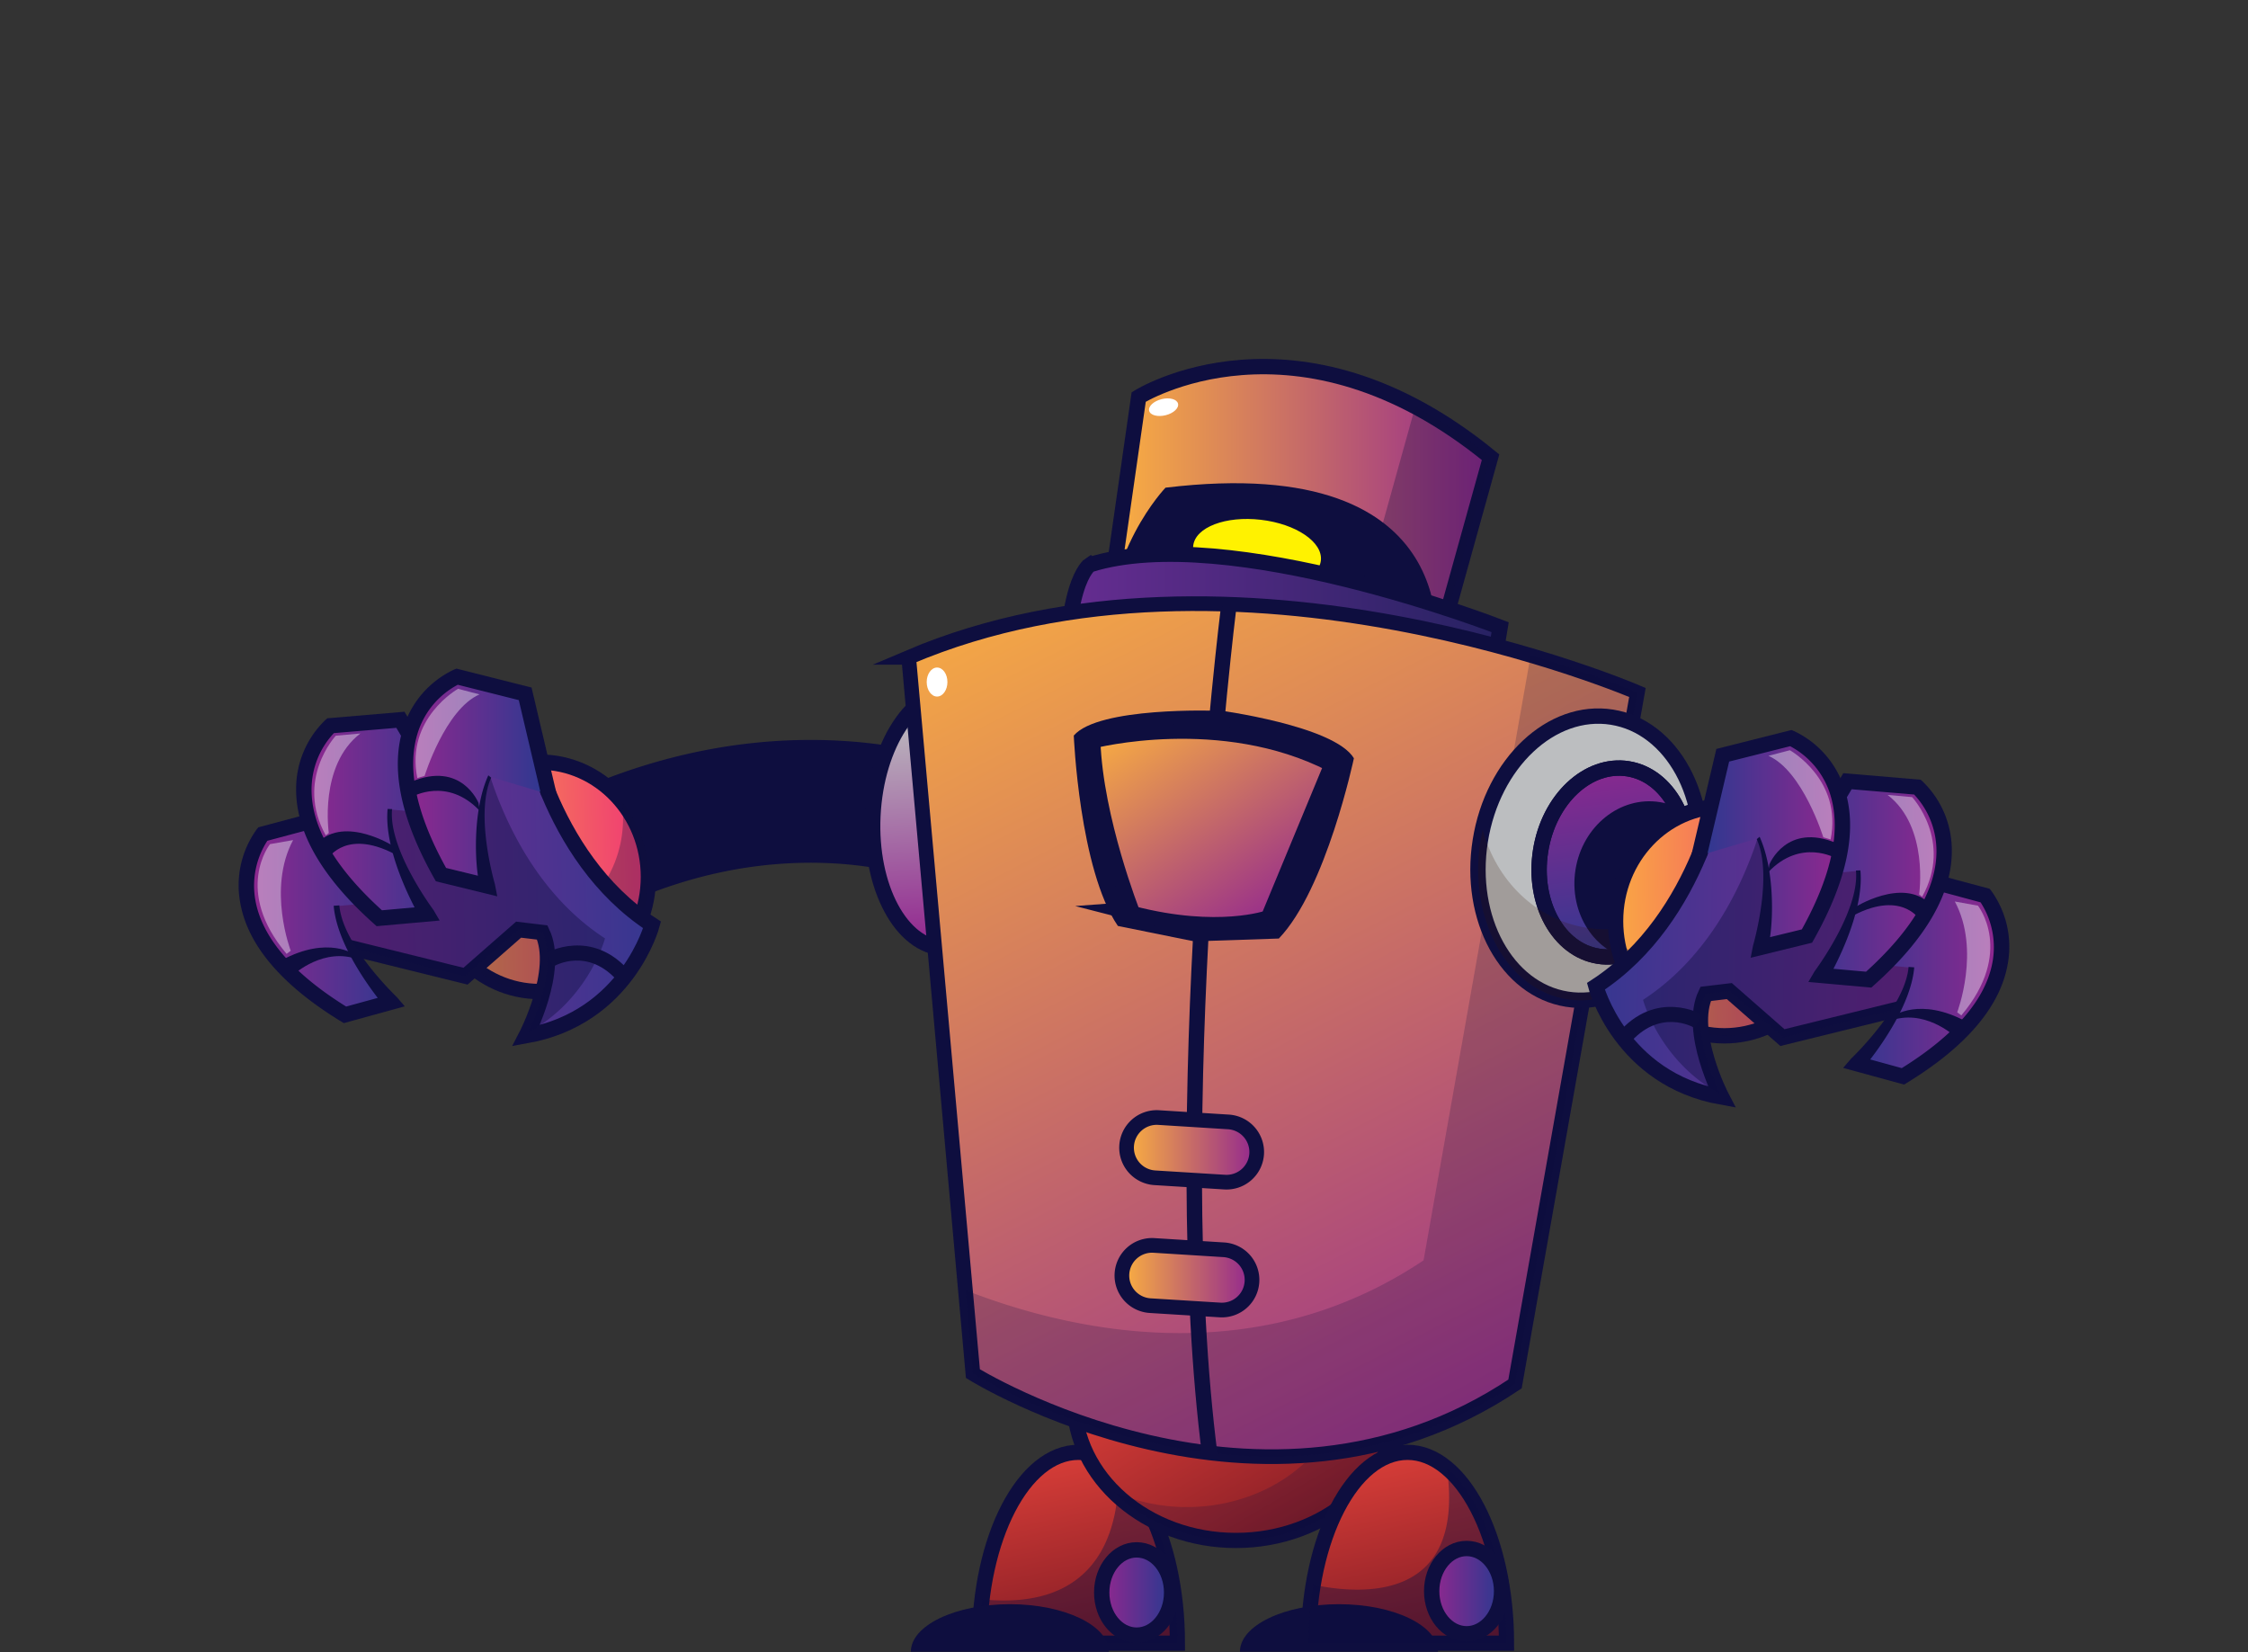 <svg version="1.1" viewBox="0 0 732.13 537.98" xmlns="http://www.w3.org/2000/svg" xmlns:xlink="http://www.w3.org/1999/xlink">
 <rect x="0" y="0" width="732.13" height="537.98" fill="#333333" stroke="none"/>
 <defs>
  <style>.cls-1,.cls-10,.cls-11,.cls-13,.cls-14,.cls-15,.cls-16,.cls-17,.cls-18,.cls-19,.cls-20,.cls-22,.cls-23,.cls-24,.cls-29,.cls-6,.cls-7,.cls-8{stroke:#0e0e3f;}.cls-1,.cls-10,.cls-11,.cls-13,.cls-14,.cls-15,.cls-16,.cls-17,.cls-18,.cls-19,.cls-20,.cls-24,.cls-29,.cls-6,.cls-7,.cls-8{stroke-miterlimit:10;}.cls-1,.cls-10,.cls-14,.cls-19,.cls-20,.cls-22,.cls-23,.cls-24,.cls-29,.cls-6,.cls-7{stroke-width:5px;}.cls-1{fill:url(#linear-gradient);}.cls-12,.cls-2,.cls-3,.cls-9{fill:#0e0e3f;}.cls-2{opacity:0.3;}.cls-4{fill:#fff200;}.cls-28,.cls-5{fill:#fff;}.cls-6{fill:url(#linear-gradient-2);}.cls-7{fill:url(#linear-gradient-3);}.cls-11,.cls-13,.cls-8{stroke-width:4.95px;}.cls-8{fill:url(#linear-gradient-4);}.cls-28,.cls-9{opacity:0.4;}.cls-10{fill:url(#linear-gradient-5);}.cls-11{fill:url(#linear-gradient-6);}.cls-12,.cls-21{opacity:0.2;}.cls-13{fill:url(#linear-gradient-7);}.cls-14{fill:url(#linear-gradient-8);}.cls-15,.cls-16,.cls-17,.cls-18{stroke-width:4.78px;}.cls-15{fill:url(#linear-gradient-9);}.cls-16{fill:url(#linear-gradient-10);}.cls-17{fill:url(#linear-gradient-11);}.cls-18{fill:url(#linear-gradient-12);}.cls-19{fill:url(#linear-gradient-13);}.cls-20{fill:url(#linear-gradient-14);}.cls-21{fill:#381604;}.cls-22,.cls-23{stroke-linecap:round;stroke-linejoin:round;}.cls-22{fill:url(#linear-gradient-16);}.cls-23{fill:url(#linear-gradient-17);}.cls-24{fill:url(#linear-gradient-18);}.cls-25{fill:url(#linear-gradient-19);}.cls-26{fill:url(#linear-gradient-20);}.cls-27{fill:url(#linear-gradient-21);}.cls-29{fill:url(#linear-gradient-22);}.cls-30{fill:url(#linear-gradient-23);}.cls-31{fill:url(#linear-gradient-24);}.cls-32{fill:url(#linear-gradient-25);}</style>
  <linearGradient id="linear-gradient" x1="283.78" x2="407.71" y1="54.36" y2="54.36" gradientUnits="userSpaceOnUse">
   <stop stop-color="#fbb040" offset="0"/>
   <stop stop-color="#92278f" offset="1"/>
  </linearGradient>
  <linearGradient id="linear-gradient-2" x1="269.68" x2="410.83" y1="90.73" y2="90.73" gradientUnits="userSpaceOnUse">
   <stop stop-color="#662d91" offset="0"/>
   <stop stop-color="#262262" offset="1"/>
  </linearGradient>
  <linearGradient id="linear-gradient-3" x1="-57.91" x2="-49.93" y1="-169.73" y2="-93.92" gradientTransform="rotate(2.64 -6065.6 6205.5)" gradientUnits="userSpaceOnUse">
   <stop stop-color="#bcbec0" offset="0"/>
   <stop stop-color="#92278f" offset="1"/>
  </linearGradient>
  <linearGradient id="linear-gradient-4" x1="255.94" x2="278.44" y1="332.36" y2="434.35" gradientUnits="userSpaceOnUse">
   <stop stop-color="#fb4c40" offset="0"/>
   <stop stop-color="#781722" offset=".92"/>
  </linearGradient>
  <linearGradient id="linear-gradient-5" x1="281.07" x2="303.84" y1="401.71" y2="401.71" gradientUnits="userSpaceOnUse">
   <stop stop-color="#92278f" offset="0"/>
   <stop stop-color="#2b3990" offset="1"/>
  </linearGradient>
  <linearGradient id="linear-gradient-6" x1="296.51" x2="354.99" y1="290.64" y2="390.74" gradientUnits="userSpaceOnUse">
   <stop stop-color="#fb4c40" offset="0"/>
   <stop stop-color="#781722" offset="1"/>
  </linearGradient>
  <linearGradient id="linear-gradient-7" x1="363.12" x2="385.62" y1="332.36" y2="434.35" xlink:href="#linear-gradient-4"/>
  <linearGradient id="linear-gradient-8" x1="388.53" x2="411.3" y1="401.26" y2="401.26" xlink:href="#linear-gradient-5"/>
  <linearGradient id="linear-gradient-9" x1="222.56" x2="407.76" y1="244.52" y2="561.49" gradientTransform="rotate(3.2 3784.2 794.85)" xlink:href="#linear-gradient"/>
  <linearGradient id="linear-gradient-10" x1="293.04" x2="341.98" y1="111.19" y2="183.47" xlink:href="#linear-gradient"/>
  <linearGradient id="linear-gradient-11" x1="289.16" x2="331.54" y1="257.55" y2="257.55" xlink:href="#linear-gradient"/>
  <linearGradient id="linear-gradient-12" x1="287.59" x2="329.97" y1="299.19" y2="299.19" xlink:href="#linear-gradient"/>
  <linearGradient id="linear-gradient-13" x1="439.19" x2="440.65" y1="110.58" y2="215.5" xlink:href="#linear-gradient-3"/>
  <linearGradient id="linear-gradient-14" x1="443.14" x2="451.88" y1="126.96" y2="198.36" xlink:href="#linear-gradient-5"/>
  <linearGradient id="linear-gradient-16" x1="442.99" x2="528.03" y1="183.81" y2="182.22" gradientUnits="userSpaceOnUse">
   <stop stop-color="#fbb040" offset="0"/>
   <stop stop-color="#ee2a7b" offset="1"/>
  </linearGradient>
  <linearGradient id="linear-gradient-17" x1="57.11" x2="142.15" y1="169.42" y2="167.82" xlink:href="#linear-gradient-16"/>
  <linearGradient id="linear-gradient-18" x1="5.47" x2="149.03" y1="169.72" y2="167.02" xlink:href="#linear-gradient-5"/>
  <linearGradient id="linear-gradient-19" x1="2.5" x2="53.65" y1="181.18" y2="181.18" xlink:href="#linear-gradient-5"/>
  <linearGradient id="linear-gradient-20" x1="21.2" x2="71.17" y1="149.82" y2="149.82" xlink:href="#linear-gradient-5"/>
  <linearGradient id="linear-gradient-21" x1="54.33" x2="101.01" y1="137.58" y2="137.58" xlink:href="#linear-gradient-5"/>
  <linearGradient id="linear-gradient-22" x1="1425.5" x2="1569" y1="189.72" y2="187.02" gradientTransform="matrix(-1 0 0 1 1996.6 0)" xlink:href="#linear-gradient-5"/>
  <linearGradient id="linear-gradient-23" x1="1422.5" x2="1473.6" y1="201.18" y2="201.18" gradientTransform="matrix(-1 0 0 1 1996.6 0)" xlink:href="#linear-gradient-5"/>
  <linearGradient id="linear-gradient-24" x1="1441.2" x2="1491.2" y1="169.82" y2="169.82" gradientTransform="matrix(-1 0 0 1 1996.6 0)" xlink:href="#linear-gradient-5"/>
  <linearGradient id="linear-gradient-25" x1="1474.3" x2="1521" y1="157.58" y2="157.58" gradientTransform="matrix(-1 0 0 1 1996.6 0)" xlink:href="#linear-gradient-5"/>
  <linearGradient id="linearGradient6367" x1="283.78" x2="407.71" y1="54.36" y2="54.36" gradientUnits="userSpaceOnUse" xlink:href="#linear-gradient"/>
  <linearGradient id="linearGradient6369" x1="-57.91" x2="-49.93" y1="-169.73" y2="-93.92" gradientTransform="rotate(2.64 -6065.6 6205.5)" gradientUnits="userSpaceOnUse" xlink:href="#linear-gradient-3"/>
  <linearGradient id="linearGradient6371" x1="255.94" x2="278.44" y1="332.36" y2="434.35" gradientUnits="userSpaceOnUse" xlink:href="#linear-gradient-4"/>
  <linearGradient id="linearGradient6373" x1="281.07" x2="303.84" y1="401.71" y2="401.71" gradientUnits="userSpaceOnUse" xlink:href="#linear-gradient-5"/>
  <linearGradient id="linearGradient6377" x1="442.99" x2="528.03" y1="183.81" y2="182.22" gradientUnits="userSpaceOnUse" xlink:href="#linear-gradient-16"/>
 </defs>
 <g transform="translate(77.738 116.89)" data-name="Слой 2">
  <g data-name="Layer 1">
   <path class="cls-1" d="m283.78 77.51 9.33-65.12s51.3-32.21 114.6 19.61l-20.65 74.22z" fill="url(#linearGradient6367)"/>
   <path class="cls-2" d="m383.18 15.52-19.54 70.21-77.94-21.67-1.92 13.45 103.28 28.71 20.65-74.22a148.57 148.57 0 0 0-24.53-16.48z"/>
   <path class="cls-3" d="m301.85 41.92s-20.23 20.94-18.85 53.29l106.62 1.42s12.14-66.75-87.77-54.71z"/>
   <path class="cls-4" d="m352.44 65.67c-0.7 6-10.58 9.77-22.05 8.42s-20.22-7.29-19.52-13.29 10.58-9.77 22.06-8.42 20.21 7.29 19.51 13.29z"/>
   <path class="cls-5" d="m305.92 14.55c0.36 1.44-1.45 3.14-4.05 3.78s-5 0-5.35-1.45 1.45-3.14 4.05-3.79 4.99 0.01 5.35 1.46z"/>
   <path class="cls-6" d="m277.21 67s-9.73 6.19-7.08 50.43c0 0 118.58 4.43 138.05-14.15l2.65-15.93s-88.49-34.52-133.62-20.35z" fill="url(#linear-gradient-2)"/>
   <path class="cls-3" d="m76.5 179.85a20 20 0 0 1 7.7-25.69c85.36-51.75 155.1-21.36 158-20l-16.4 36.43 0.14 0.06c-0.13-0.06-13.78-5.85-35.42-6.52-28.8-0.89-57.6 7.27-85.59 24.23a20 20 0 0 1-27.47-6.73c-0.35-0.58-0.67-1.18-0.96-1.78z"/>
   <path class="cls-7" d="m256.45 151.06c-1.06 23.18-13.11 41.44-26.9 40.81s-24.11-19.94-23-43.11 13.11-41.44 26.9-40.8 24.07 19.93 23 43.1z" fill="url(#linearGradient6369)"/>
   <path class="cls-8" d="m241.23 418.2c0-34.32 14.44-62.14 32.25-62.14s32.24 27.82 32.24 62.14z" fill="url(#linearGradient6371)"/>
   <path class="cls-9" d="m286.48 361.34c0.5 16-3.74 46.7-44.38 42.59a117.87 117.87 0 0 0-0.87 14.27h64.49c0-25.4-7.91-47.2-19.24-56.86z"/>
   <path class="cls-3" d="m218.91 421c0-8.55 14.43-15.49 32.25-15.49s32.24 6.98 32.24 15.49z"/>
   <path class="cls-10" d="m303.84 401.71c0 7.67-5.1 13.88-11.39 13.88s-11.38-6.21-11.38-13.88 5.1-13.89 11.38-13.89 11.39 6.18 11.39 13.89z" fill="url(#linearGradient6373)"/>
   <path class="cls-11" d="m377.47 339c0 25.26-23.6 45.75-52.7 45.75s-52.71-20.49-52.71-45.75 23.6-45.75 52.71-45.75 52.7 20.48 52.7 45.75z" fill="url(#linear-gradient-6)"/>
   <path class="cls-12" d="m348.66 298.23c8 8 12.84 18.47 12.84 29.91 0 25.26-23.6 45.74-52.7 45.74a59.07 59.07 0 0 1-23.89-5c9.66 9.69 23.93 15.84 39.86 15.84 29.1 0 52.7-20.49 52.7-45.75 0-17.77-11.72-33.18-28.81-40.74z"/>
   <path class="cls-13" d="m348.41 418.2c0-34.32 14.43-62.14 32.24-62.14s32.25 27.82 32.25 62.14z" fill="url(#linear-gradient-7)"/>
   <path class="cls-3" d="m326.08 421c0-8.56 14.44-15.49 32.25-15.49s32.25 6.93 32.25 15.49z"/>
   <path class="cls-9" d="m393.48 361.18c6.07 43.36-27.26 41.4-43.53 38a116 116 0 0 0-1.54 19h64.49c0-25.52-8-47.44-19.42-57z"/>
   <path class="cls-14" d="m411.3 401.26c0 7.67-5.1 13.89-11.38 13.89s-11.39-6.22-11.39-13.89 5.1-13.89 11.39-13.89 11.38 6.22 11.38 13.89z" fill="url(#linear-gradient-8)"/>
   <path class="cls-15" d="m218.2 97.18 20.92 233.25s94.2 58.54 176.55 3.37l39.87-225.19s-131.16-56.61-237.34-11.43z" fill="url(#linear-gradient-9)"/>
   <path class="cls-12" d="m420.77 96.54-34.88 197c-55 36.84-115.22 23-149.2 9.72l2.43 27.15s94.2 58.54 176.55 3.37l39.87-225.19a340.18 340.18 0 0 0-34.77-12.05z"/>
   <path class="cls-3" d="m313.83 357.71c-14.37-111.71 5.86-275.44 6.07-277.08l5 0.62c-0.21 1.64-20.36 164.76-6.07 275.82z"/>
   <path class="cls-3" d="m318.2 114.56s-38.15-1.34-46.23 8.08c0 0 1.79 43.55 14.36 62l26.49 5.36z"/>
   <path class="cls-3" d="m318.94 114.39s37.86 5 44.26 15.64c0 0-9 42.65-24.45 58.71l-27 0.91z"/>
   <path class="cls-16" d="m278.25 124.44s41.75-10.78 77.66 7.63l-20.65 49.83s-16.16 5.83-44-1.35c0.01 0-12.11-30.55-13.01-56.11z" fill="url(#linear-gradient-10)"/>
   <path class="cls-17" d="m331.53 258.87a9.82 9.82 0 0 1-10.42 9.19l-22.74-1.41a9.82 9.82 0 0 1-9.19-10.41 9.83 9.83 0 0 1 10.41-9.2l22.74 1.42a9.82 9.82 0 0 1 9.2 10.41z" fill="url(#linear-gradient-11)"/>
   <path class="cls-18" d="m330 300.51a9.81 9.81 0 0 1-10.41 9.19l-22.74-1.41a9.82 9.82 0 0 1-9.19-10.41 9.83 9.83 0 0 1 10.41-9.2l22.74 1.42a9.81 9.81 0 0 1 9.19 10.41z" fill="url(#linear-gradient-12)"/>
   <path class="cls-5" d="m230.82 105.21c0 2.61-1.51 4.73-3.37 4.73s-3.38-2.12-3.38-4.73 1.52-4.72 3.38-4.72 3.37 2.11 3.37 4.72z"/>
   <path class="cls-19" d="m475.47 168.23c-4 25.36-23.22 43.39-42.86 40.26s-32.28-26.21-28.25-51.57 23.23-43.39 42.86-40.27 32.28 26.21 28.25 51.58z" fill="url(#linear-gradient-13)"/>
   <path class="cls-20" d="m471.3 167.74c-2.69 16.85-15.44 28.83-28.49 26.76s-21.45-17.42-18.81-34.28 15.43-28.83 28.48-26.76 21.52 17.42 18.82 34.28z" fill="url(#linear-gradient-14)"/>
   <path class="cls-20" d="m471.3 167.74c-2.69 16.85-15.44 28.83-28.49 26.76s-21.45-17.42-18.81-34.28 15.43-28.83 28.48-26.76 21.52 17.42 18.82 34.28z" fill="url(#linear-gradient-14)"/>
   <path class="cls-3" d="m482.07 173.74c-2.26 14.2-14.54 24-27.44 22s-21.52-15.23-19.26-29.43 14.54-24.05 27.44-22 21.52 15.23 19.26 29.43z"/>
   <path class="cls-21" d="m439 185.24c-16.73-2.67-29.5-15.57-33.87-32-0.27 1.21-0.52 2.45-0.72 3.71-4 25.36 8.61 48.45 28.25 51.57 18.25 2.91 36.11-12.47 41.78-35-9.44 9.07-22.27 13.82-35.44 11.72z"/>
   <path class="cls-22" d="m519.32 183.05c0 20.64-15.87 37.37-35.45 37.37s-35.45-16.73-35.45-37.37 15.87-37.38 35.45-37.38 35.45 16.74 35.45 37.38z" fill="url(#linearGradient6377)"/>
   <path class="cls-2" d="m510.69 158.62a39.92 39.92 0 0 1 0.37 5.4c0 20.64-15.87 37.37-35.45 37.37a34.62 34.62 0 0 1-26.82-12.95c2.48 18.08 17.24 32 35.08 32 19.58 0 35.45-16.73 35.45-37.37a38.44 38.44 0 0 0-8.63-24.45z"/>
   <path class="cls-23" d="m133.44 168.65c0 20.64-15.87 37.35-35.44 37.35s-35.45-16.73-35.45-37.37 15.86-37.35 35.45-37.35 35.44 16.72 35.44 37.37z" fill="url(#linear-gradient-17)"/>
   <path class="cls-2" d="m124.81 144.23a39.88 39.88 0 0 1 0.37 5.39c0 20.64-15.87 37.38-35.45 37.38a34.65 34.65 0 0 1-26.82-12.95c2.48 18.08 17.24 32 35.08 32 19.58 0 35.45-16.73 35.45-37.37a38.42 38.42 0 0 0-8.63-24.45z"/>
   <path class="cls-24" d="m93.3 115.83s6.79 46 41.33 68.47c0 0-8 30.23-41 36.09 0 0 11.1-21.28 5.24-33.62l-7.71-0.92-17.29 15.15-58.87-14.54s15.38-72.46 78.3-70.63z" fill="url(#linear-gradient-18)"/>
   <path class="cls-9" d="m77.93 120.23a73.76 73.76 0 0 0-13.86 0.85c-38.68 16.39-49.07 65.38-49.07 65.38l58.59 14.59 17.59-15.2 7.71 0.92c5.09 10.72-2.62 28.19-4.73 32.59 19.81-10.61 25.14-30.66 25.14-30.66-34.59-22.52-41.37-68.47-41.37-68.47z"/>
   <path class="cls-25" d="m53.65 176.15-23.73-27.38-22.1 6s-23 28.37 26.8 58.86l15-4.12s-15.92-17.21-17.1-31.38z" fill="url(#linear-gradient-19)"/>
   <path class="cls-3" d="m34.23 216.29-0.92-0.56c-19.41-11.88-30.46-24.93-32.84-38.8a31.15 31.15 0 0 1 5.41-23.77l0.51-0.63 24.39-6.53 24.76 28.56-3.78 3.28-22.7-26.2-19.73 5.27a26.89 26.89 0 0 0-3.91 19.28c2.13 12.13 12.08 23.81 29.58 34.7l10.28-2.82c-4.44-5.76-13.39-18.65-14.34-30l1.84-0.13c1.11 13.18 18.59 29.71 18.73 29.88l2.58 3z"/>
   <path class="cls-26" d="m71.17 148.67-18.48-31.17-22.81 1.94s-27.71 23.81 15.89 62.69l15.5-1.39s-13.05-19.82-11.7-34z" fill="url(#linear-gradient-20)"/>
   <path class="cls-3" d="m44.92 184.72-0.81-0.73c-17-15.14-25.54-30-25.41-44a31.14 31.14 0 0 1 9.55-22.44l0.61-0.53 25.14-2.14 19.32 32.52-4.32 2.6-17.66-29.87-20.34 1.72a26.91 26.91 0 0 0-7.27 18.28c-0.07 12.32 7.65 25.57 22.93 39.41l10.62-0.95c-3.34-6.45-9.86-20.73-8.78-32.05l1.45 0.05c-1.26 13.17 13.39 32.69 13.5 32.88l2 3.41z"/>
   <path class="cls-27" d="m101 141.74-7.7-32.69-22.21-5.55s-33.92 13.57-5.24 64.5l15.15 3.66s-4.62-22.52 1.24-35.47z" fill="url(#linear-gradient-21)"/>
   <path class="cls-3" d="m84.21 175-20-4.9-0.53-0.94c-11.17-19.83-14.47-36.61-9.8-49.87a31.18 31.18 0 0 1 16.29-18.15l0.76-0.3 24.45 6.16 8.06 34.18-4.86 1.15-7.36-31.23-19.87-5a26.87 26.87 0 0 0-12.8 14.94c-4 11.63-1 26.67 9 44.71l10.36 2.53c-1.08-7.18-1.3-22.33 3.39-32.69l0.94 0.78c-5.46 12.06 1.18 34.53 1.22 34.75z"/>
   <path class="cls-3" d="m29.22 162.53s6.11-10.05 22.87-0.59l-1.78-3.35s-15.57-9.86-24.44-1.19z"/>
   <path class="cls-3" d="m18 200.38s9.85-9.07 21.09-4.74l-1.18-1.57s-8.68-6.51-24 1.77z"/>
   <path class="cls-3" d="m56.43 142.62s11.43-6.7 22.07 4.53l-0.39-2.56s-5.52-13.8-21.88-6.9z"/>
   <path class="cls-3" d="m123.85 203.09c-9.9-11.84-20.89-5.53-21.35-5.25l-2.55-4.3c0.15-0.09 15.14-8.72 27.74 6.35z"/>
   <path class="cls-28" d="m17.72 156.68-7.53 1.32s-12 15.06 5.41 35.73l1.35-1s-7.73-20.21 0.77-36.05z"/>
   <path class="cls-28" d="m31.63 122.69s-13.33 14.31-3.28 32.45l1-0.77s-3.3-22 10.27-32.4z"/>
   <path class="cls-28" d="m71.44 107.42s-17.18 9.63-13.27 29.05l2.38-0.7s6.7-21.65 17.87-26.53z"/>
   <path class="cls-29" d="m483.33 135.83s-6.79 46-41.33 68.47c0 0 8 30.23 41 36.09 0 0-11.1-21.28-5.24-33.62l7.71-0.92 17.29 15.15 58.91-14.5s-15.42-72.5-78.34-70.67z" fill="url(#linear-gradient-22)"/>
   <path class="cls-9" d="m498.7 140.23a73.7 73.7 0 0 1 13.86 0.85c38.68 16.39 49.11 65.38 49.11 65.38l-58.59 14.59-17.59-15.2-7.71 0.92c-5.09 10.72 2.62 28.19 4.73 32.59-19.81-10.61-25.14-30.66-25.14-30.66 34.55-22.52 41.33-68.47 41.33-68.47z"/>
   <path class="cls-30" d="m523 196.15 23.73-27.38 22.1 6s23 28.37-26.8 58.86l-15-4.12s15.92-17.17 17.1-31.34z" fill="url(#linear-gradient-23)"/>
   <path class="cls-3" d="m542.4 236.29 0.92-0.56c19.41-11.88 30.46-24.93 32.84-38.8a31.15 31.15 0 0 0-5.41-23.77l-0.51-0.63-24.39-6.53-24.76 28.56 3.78 3.28 22.7-26.2 19.73 5.32a26.89 26.89 0 0 1 3.91 19.28c-2.13 12.13-12.08 23.8-29.58 34.7l-10.28-2.82c4.44-5.76 13.39-18.65 14.34-30l-1.84-0.13c-1.11 13.18-18.59 29.71-18.73 29.88l-2.58 3z"/>
   <path class="cls-31" d="m505.46 168.67 18.48-31.17 22.81 1.94s27.71 23.81-15.89 62.69l-15.5-1.39s13-19.82 11.7-34z" fill="url(#linear-gradient-24)"/>
   <path class="cls-3" d="m531.71 204.72 0.81-0.73c17-15.14 25.54-30 25.41-44a31.14 31.14 0 0 0-9.55-22.44l-0.61-0.53-25.18-2.13-19.28 32.51 4.3 2.55 17.69-29.82 20.36 1.72a26.91 26.91 0 0 1 7.27 18.28c0.07 12.32-7.65 25.57-22.93 39.41l-10.62-0.95c3.34-6.45 9.86-20.73 8.78-32.05l-1.45 0.05c1.26 13.17-13.39 32.69-13.5 32.88l-2 3.41z"/>
   <path class="cls-32" d="m475.62 161.74 7.71-32.69 22.21-5.55s33.92 13.57 5.24 64.46l-15.11 3.7s4.62-22.52-1.24-35.47z" fill="url(#linear-gradient-25)"/>
   <path class="cls-3" d="m492.42 195 20-4.9 0.53-0.94c11.17-19.83 14.47-36.61 9.8-49.87a31.18 31.18 0 0 0-16.29-18.15l-0.76-0.3-24.45 6.16-8.06 34.18 4.86 1.15 7.36-31.22 19.87-5a26.87 26.87 0 0 1 12.8 14.94c4 11.63 1 26.67-9 44.71l-10.35 2.53c1.07-7.18 1.29-22.33-3.4-32.69l-0.94 0.78c5.46 12.06-1.18 34.53-1.22 34.75z"/>
   <path class="cls-3" d="m547.41 182.53s-6.11-10.05-22.87-0.59l1.78-3.35s15.57-9.86 24.44-1.19z"/>
   <path class="cls-3" d="m558.64 220.38s-9.85-9.07-21.09-4.74l1.18-1.57s8.68-6.51 24 1.77z"/>
   <path class="cls-3" d="m520.2 162.62s-11.43-6.7-22.07 4.53l0.39-2.56s5.52-13.8 21.88-6.9z"/>
   <path class="cls-3" d="m452.78 223.09c9.9-11.84 20.89-5.53 21.35-5.25l2.55-4.3c-0.15-0.09-15.14-8.72-27.74 6.35z"/>
   <path class="cls-28" d="m558.91 176.68 7.53 1.36s12 15.06-5.41 35.73l-1.35-1s7.73-20.25-0.77-36.09z"/>
   <path class="cls-28" d="m545 142.69s13.33 14.29 3.28 32.45l-1-0.77s3.3-22-10.27-32.4z"/>
   <path class="cls-28" d="m505.19 127.42s17.18 9.63 13.27 29.05l-2.38-0.7s-6.7-21.65-17.87-26.53z"/>
  </g>
 </g>
</svg>
